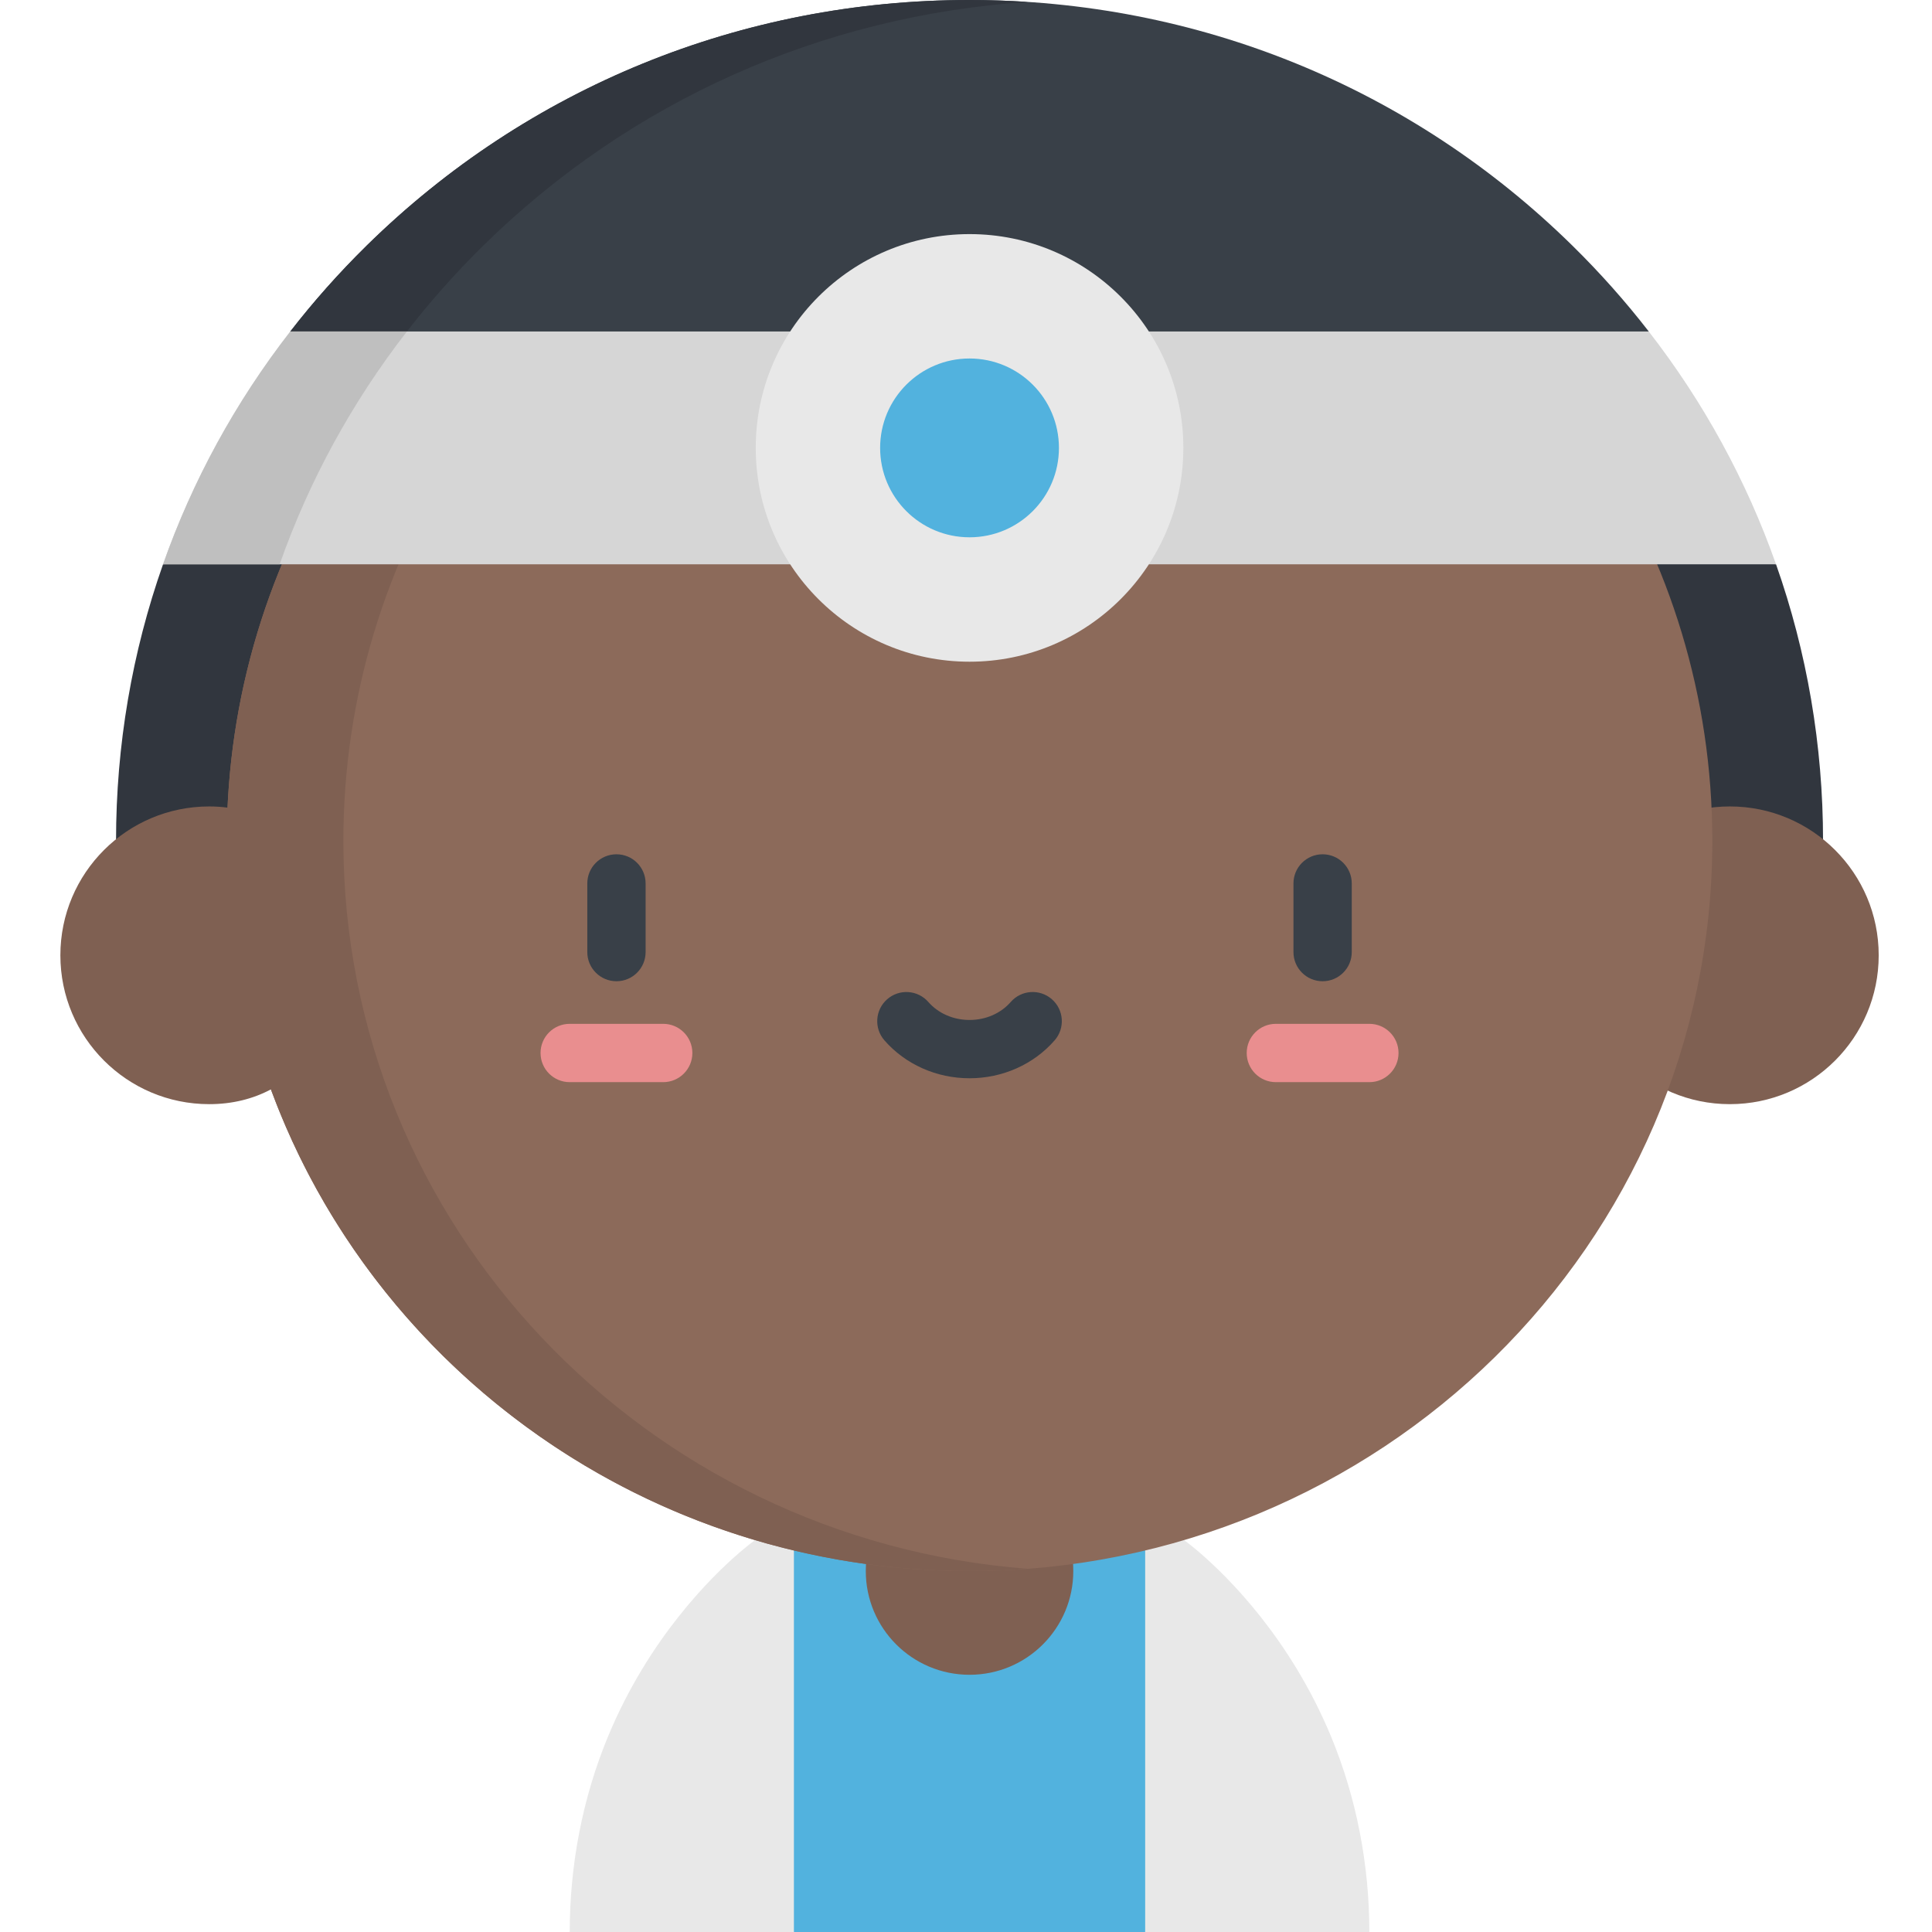 <svg height="512pt" viewBox="-15 0 511 512" width="512pt" xmlns="http://www.w3.org/2000/svg"><path d="m194.895 408.137h-10.305s-1.555 1.102-4.121 3.309c-7.59 6.531-24.031 22.766-34.789 48.625-6.816 16.41-10.195 34.18-10.195 51.93h59.41l21.301-45.844zm0 0" fill="#e8e8e8"/><path d="m287.98 408.137h10.301s1.555 1.102 4.121 3.309c7.594 6.531 24.035 22.766 34.789 48.625 6.82 16.41 10.199 34.18 10.199 51.93h-59.41l-21.305-45.844zm0 0" fill="#e8e8e8"/><path d="m194.895 408.137h93.086v103.863h-93.086zm0 0" fill="#52b2de"/><path d="m268.934 416.34c0 15.188-12.312 27.496-27.496 27.496-15.188 0-27.496-12.309-27.496-27.496 0-15.184 12.309-27.496 27.496-27.496 15.184 0 27.496 12.312 27.496 27.496zm0 0" fill="#7f6052"/><path d="m455.168 149.551-213.73-30.852-213.734 30.852c-8.199 23.25-12.453 47.957-12.453 73.289h452.375c0-25.332-4.258-50.039-12.457-73.289zm0 0" fill="#31363e"/><path d="m401.195 65.086c-42.699-41.969-99.441-65.086-159.758-65.086s-117.059 23.117-159.762 65.086c-7.312 7.191-14.07 14.793-20.242 22.758l180.004 30.855 180.004-30.855c-6.172-7.965-12.93-15.566-20.246-22.758zm0 0" fill="#394048"/><path d="m92.34 87.844c6.168-7.965 12.926-15.566 20.242-22.758 39.031-38.363 89.801-60.965 144.309-64.566-5.121-.336-10.273-.52-15.453-.52-60.316 0-117.059 23.117-159.762 65.086-7.312 7.191-14.07 14.793-20.242 22.758l180.004 30.855 15.453-2.648zm0 0" fill="#31363e"/><path d="m482.375 253.164c0 21.785-17.664 39.449-39.453 39.449-21.785 0-39.449-17.664-39.449-39.449 0-21.789 17.664-39.449 39.449-39.449 21.789 0 39.453 17.66 39.453 39.449zm0 0" fill="#7f6052"/><path d="m75.508 118.699c-19.566 30.062-30.914 65.801-30.914 104.141 0 106.867 88.129 193.5 196.844 193.5 108.711 0 196.844-86.633 196.844-193.5 0-38.34-11.348-74.078-30.918-104.141zm0 0" fill="#8c6a5a"/><path d="m75.5 222.84c0-38.34 11.344-74.078 30.914-104.141h-30.906c-18.059 27.75-29.109 60.328-30.707 95.332-1.566-.203-3.184-.316-4.852-.316-21.785 0-39.449 17.66-39.449 39.449 0 21.785 17.664 39.449 39.449 39.449 6.145 0 11.633-1.406 16.348-3.914 27.41 74.445 99.953 127.641 185.141 127.641 5.199 0 10.352-.199 15.453-.59-101.492-7.75-181.391-91.156-181.391-192.91zm0 0" fill="#7f6052"/><path d="m335.008 260.039c-4.27 0-7.727-3.461-7.727-7.727v-18.195c0-4.266 3.457-7.723 7.727-7.723 4.266 0 7.723 3.457 7.723 7.723v18.195c0 4.266-3.457 7.727-7.723 7.727zm0 0" fill="#394048"/><path d="m347.398 286.781h-24.781c-4.27 0-7.727-3.461-7.727-7.727 0-4.27 3.457-7.727 7.727-7.727h24.781c4.266 0 7.727 3.457 7.727 7.727 0 4.266-3.461 7.727-7.727 7.727zm0 0" fill="#e98e8f"/><path d="m147.867 260.039c-4.27 0-7.727-3.461-7.727-7.727v-18.195c0-4.266 3.457-7.723 7.727-7.723 4.27 0 7.727 3.457 7.727 7.723v18.195c0 4.266-3.457 7.727-7.727 7.727zm0 0" fill="#394048"/><path d="m160.258 286.781h-24.781c-4.27 0-7.727-3.461-7.727-7.727 0-4.27 3.457-7.727 7.727-7.727h24.781c4.266 0 7.727 3.457 7.727 7.727 0 4.266-3.461 7.727-7.727 7.727zm0 0" fill="#e98e8f"/><path d="m241.438 285.75c-8.754 0-16.977-3.66-22.555-10.043-2.809-3.215-2.48-8.098.734-10.902 3.211-2.809 8.094-2.48 10.902.73 2.645 3.027 6.625 4.766 10.918 4.766s8.273-1.738 10.918-4.766c2.809-3.215 7.691-3.539 10.902-.73 3.211 2.805 3.539 7.688.73 10.902-5.578 6.383-13.801 10.043-22.551 10.043zm0 0" fill="#394048"/><path d="m455.168 149.551h-427.465c7.789-22.098 19.121-42.895 33.73-61.707h360.008c14.605 18.812 25.938 39.609 33.727 61.707zm0 0" fill="#d6d6d6"/><path d="m61.434 87.844c-14.609 18.812-25.941 39.609-33.73 61.707h30.906c7.789-22.098 19.121-42.895 33.73-61.707zm0 0" fill="#bfbfbf"/><path d="m298.098 118.699c0 31.289-25.367 56.66-56.66 56.66s-56.66-25.371-56.66-56.66c0-31.293 25.367-56.66 56.66-56.66s56.66 25.367 56.66 56.66zm0 0" fill="#e8e8e8"/><path d="m265.129 118.699c0 13.086-10.605 23.691-23.691 23.691s-23.695-10.605-23.695-23.691c0-13.086 10.609-23.695 23.695-23.695s23.691 10.609 23.691 23.695zm0 0" fill="#52b2de"/></svg>